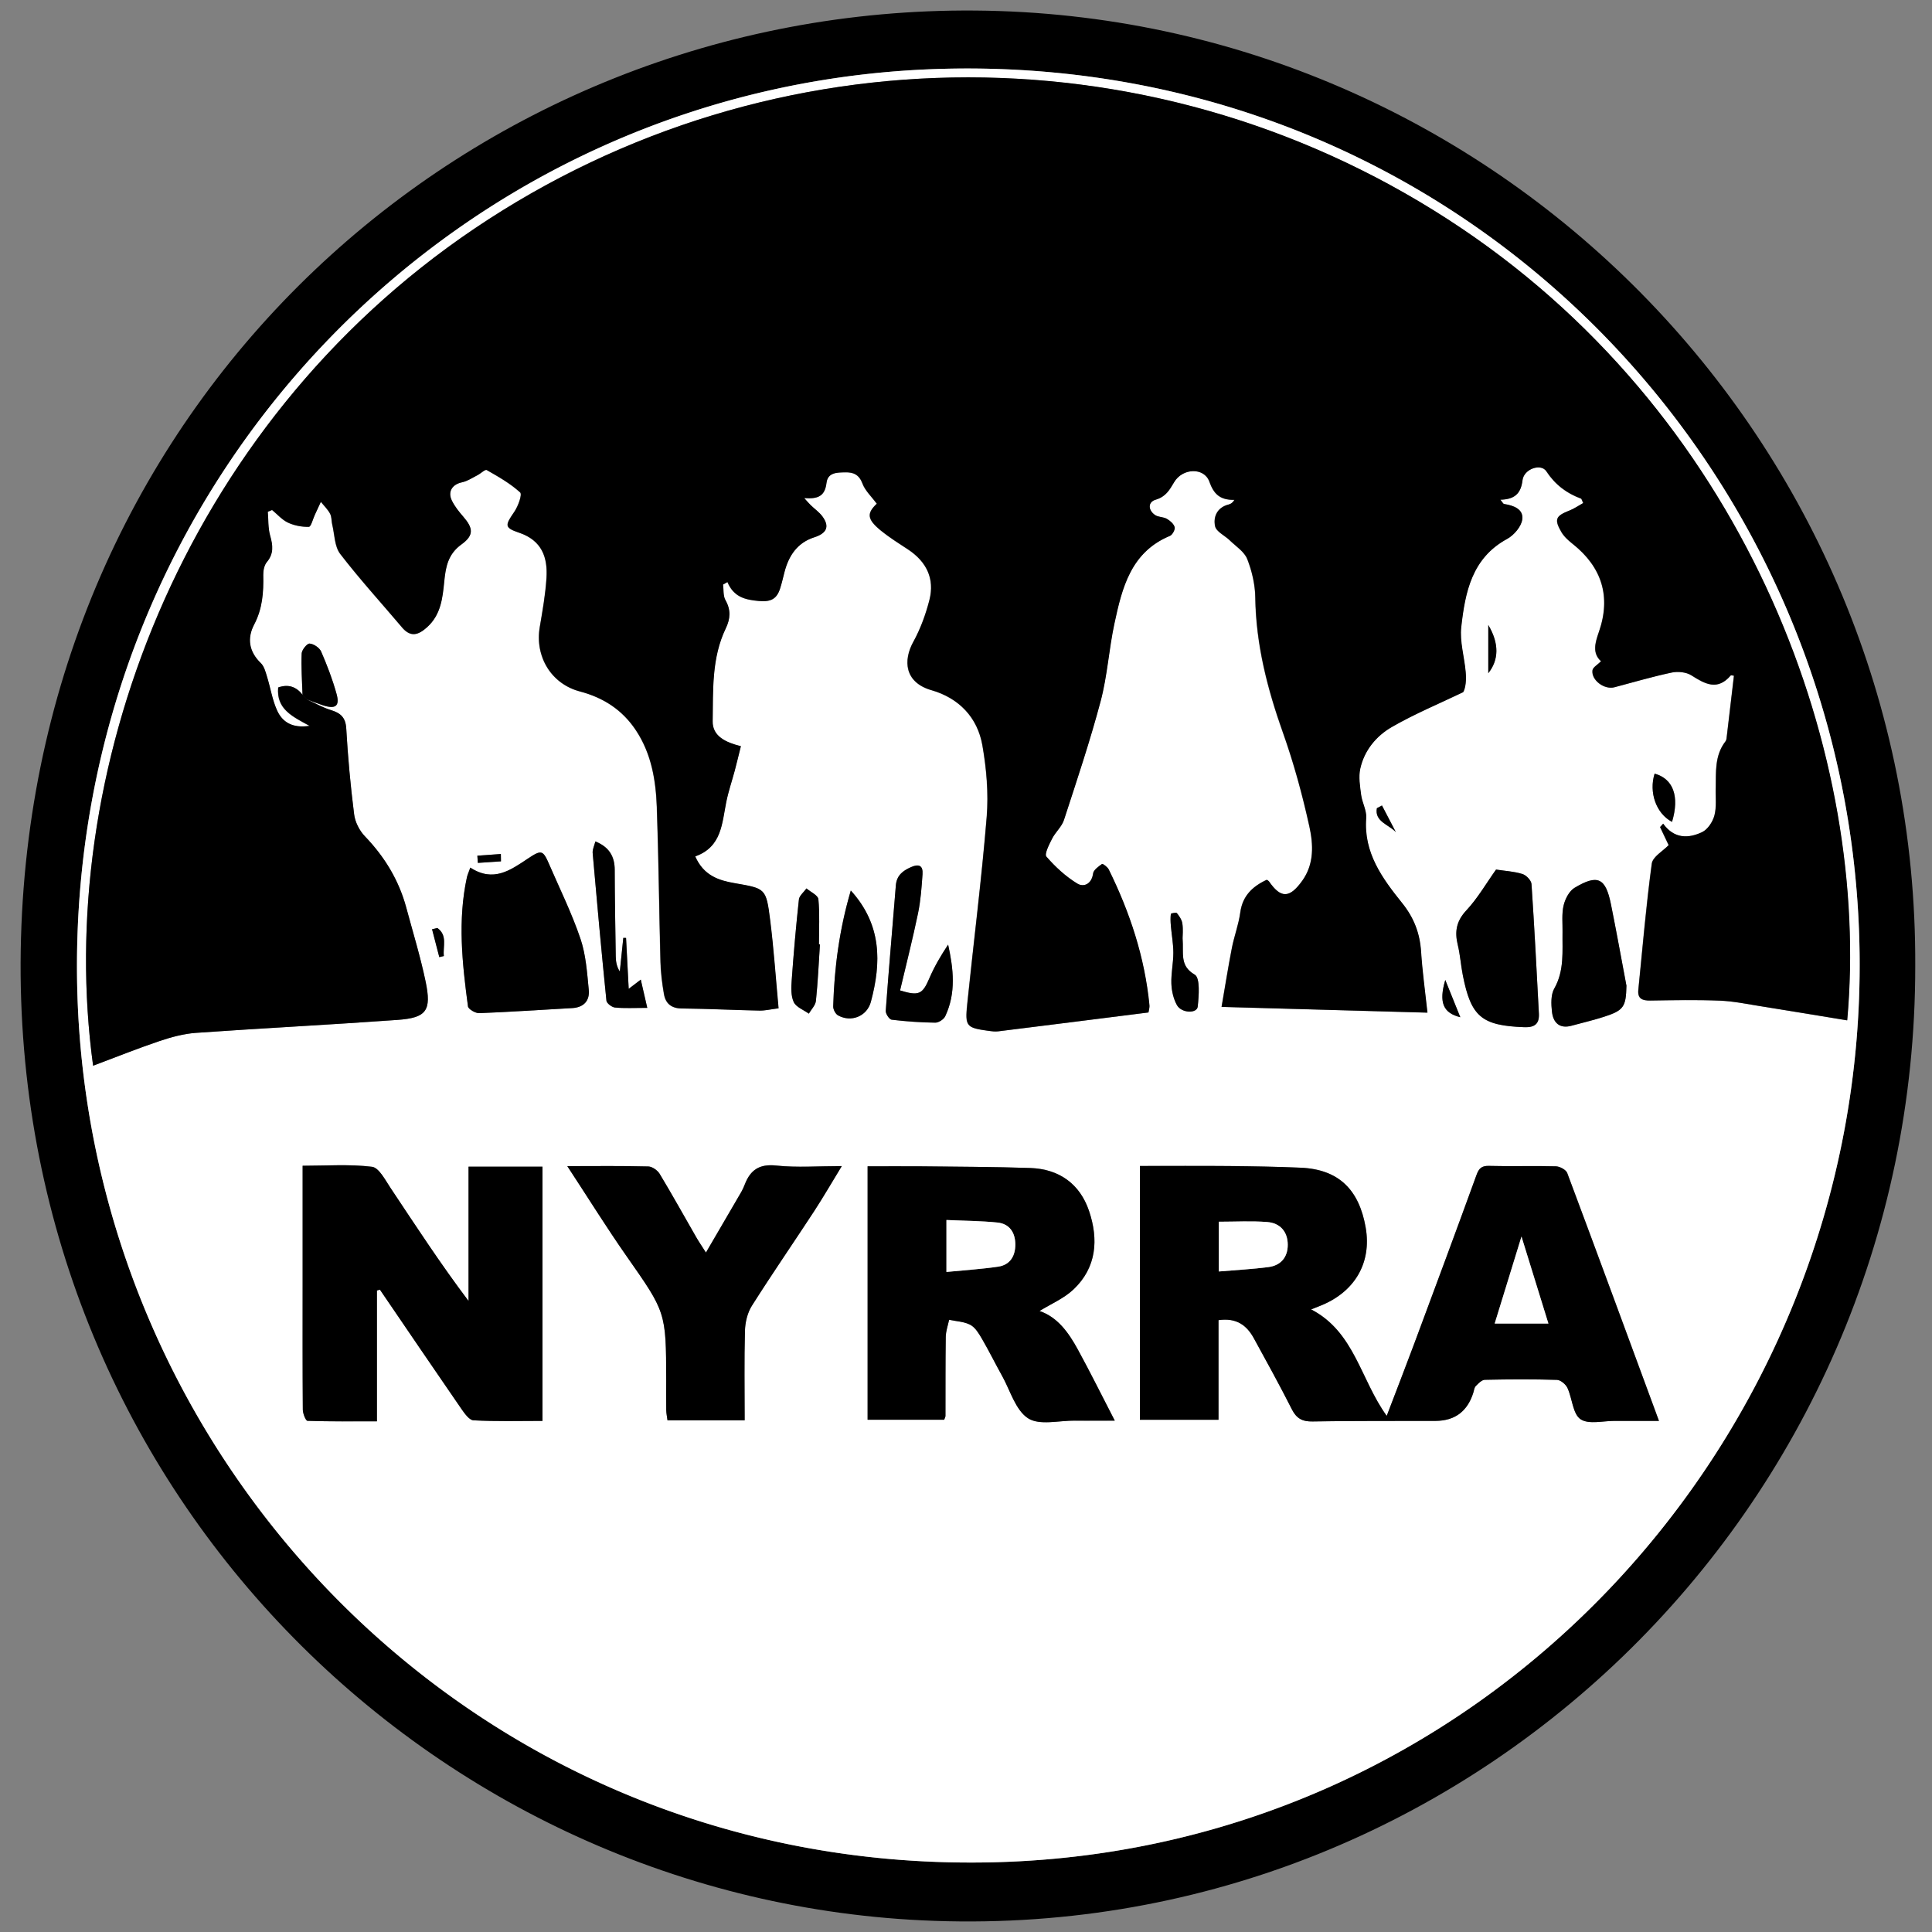 <?xml version="1.0" encoding="UTF-8"?>
<svg data-bbox="5.375 2.742 494.258 498.51" viewBox="0 0 504 504" xmlns="http://www.w3.org/2000/svg" data-type="color">
    <rect x="0" y="0" width="504" height="504" fill="#808080" stroke="none"/>
    <g>
        <path d="M499.63 252.01c.11 141.6-117.28 255.79-259.09 248.95C109.89 494.66 1.52 384.94 5.48 244.65 9.45 103.99 122.56 1.71 254.41 2.75 389.86 3.82 500.25 115 499.63 252.01ZM253.39 485.88c132.43.04 233.39-110.41 231.72-237.26C483.45 122.47 381.64 15.75 248.39 17.9 120.33 19.96 18.43 125.35 20.1 255.18c1.61 125.01 102.24 230.84 233.29 230.7Z" fill="#000000" data-color="1"/>
        <path d="M253.39 485.88c-131.05.14-231.69-105.7-233.29-230.7C18.43 125.35 120.33 19.96 248.39 17.9c133.25-2.15 235.06 104.57 236.72 230.72 1.67 126.85-99.29 237.3-231.72 237.26ZM80.16 182.51c1.37.5 2.73 1.04 4.11 1.49 3.25 1.05 4.41.21 3.52-2.97-1.05-3.77-2.46-7.47-4.02-11.06-.44-1-1.93-2-3.01-2.08-.66-.05-2.03 1.64-2.07 2.59-.15 3.59.11 7.2.22 10.81-1.68-2.16-3.76-2.86-6.38-1.93-.5 5.64 3.69 7.56 8.18 10.01-4.5.68-7.11-.98-8.49-4.06-1.24-2.76-1.7-5.85-2.61-8.77-.38-1.24-.75-2.69-1.61-3.53-3.1-3.01-3.63-6.48-1.73-10.09 2.16-4.11 2.47-8.4 2.36-12.87-.03-1.14.24-2.57.93-3.39 1.86-2.21 1.58-4.37.87-6.9-.56-1.98-.44-4.15-.62-6.23.38-.16.75-.32 1.13-.47 1.37 1.13 2.6 2.57 4.16 3.3 1.65.77 3.63 1.14 5.44 1.09.55-.02 1.04-2.03 1.55-3.13.53-1.13 1.05-2.26 1.57-3.39.82 1.02 1.8 1.96 2.41 3.1.44.82.34 1.92.57 2.87.62 2.58.59 5.68 2.07 7.61 5.08 6.61 10.72 12.78 16.11 19.16 2.23 2.64 4.22 2.06 6.53-.01 3.66-3.29 4.07-7.67 4.51-12.09.37-3.69.99-7.01 4.47-9.52 3.32-2.39 3.06-4.26.48-7.24-1.12-1.29-2.22-2.67-2.97-4.18-1.17-2.37.12-4.26 2.64-4.79 1.41-.3 2.71-1.18 4.03-1.85.85-.43 2.01-1.58 2.42-1.35 3.05 1.74 6.16 3.5 8.72 5.84.58.53-.53 3.6-1.52 5.05-2.43 3.55-2.65 4.13 1.26 5.46 5.93 2.01 7.49 6.4 7.13 11.84-.28 4.28-1.03 8.54-1.75 12.78-1.31 7.73 3.02 14.81 10.45 16.78 6.18 1.63 11.17 4.84 14.73 10.29 4 6.12 5.11 13.01 5.36 20.04.47 13.41.59 26.82.95 40.23.08 2.81.42 5.63.91 8.4.43 2.45 1.92 3.72 4.64 3.75 6.76.07 13.52.41 20.28.55 1.4.03 2.8-.32 4.97-.59-.74-7.94-1.25-15.52-2.2-23.06-1.05-8.32-1.24-8.19-9.27-9.59-4.1-.72-8.07-1.95-10.27-6.98 6.91-2.46 6.96-8.58 8.1-14.21.56-2.76 1.48-5.45 2.21-8.17.56-2.1 1.06-4.21 1.6-6.37-3.9-.96-7.42-2.57-7.36-6.48.12-8.17-.28-16.54 3.41-24.24 1.2-2.5 1.39-4.82-.07-7.36-.64-1.12-.45-2.7-.64-4.08.39-.22.78-.44 1.16-.66 1.63 3.86 4.52 4.62 8.21 4.94 3.16.28 4.65-.56 5.52-3.26.45-1.4.77-2.85 1.14-4.27 1.11-4.3 3.35-7.66 7.77-9.08 2.99-.96 4.19-2.59 2.16-5.4-.83-1.15-2.08-2-3.11-3.01-.59-.58-1.12-1.22-1.68-1.83 3.53.28 5.4-.44 5.82-3.95.33-2.76 2.79-2.72 4.9-2.76 2.12-.04 3.61.58 4.49 2.92.71 1.88 2.37 3.41 3.74 5.26-2.63 2.5-2.6 4.04 1.14 7.07 2.19 1.77 4.6 3.28 6.96 4.83 4.88 3.21 7.04 7.66 5.63 13.21-.96 3.76-2.33 7.53-4.2 10.92-2.69 4.88-2.3 10.59 4.74 12.62 7.14 2.06 12.01 7.08 13.28 14.41 1.06 6.11 1.62 12.49 1.12 18.64-1.33 16.29-3.4 32.52-5.07 48.78-.61 5.91-.24 6.23 5.52 7.03.85.12 1.73.24 2.57.13 13.02-1.61 26.04-3.26 39.18-4.92.1-.69.3-1.29.25-1.86-1.22-12.51-5.09-24.23-10.62-35.44-.32-.65-1.58-1.56-1.74-1.44-.92.67-2.2 1.54-2.33 2.48-.38 2.78-2.46 3.66-4.13 2.64-3.02-1.84-5.74-4.34-8.06-7.03-.57-.66.72-3.17 1.48-4.67.87-1.72 2.52-3.12 3.1-4.89 3.35-10.27 6.79-20.53 9.56-30.96 1.76-6.61 2.16-13.56 3.6-20.26 2-9.33 4.27-18.64 14.48-22.89.66-.27 1.4-1.65 1.23-2.28-.23-.86-1.19-1.69-2.04-2.17-.92-.53-2.23-.41-3.08-1-1.87-1.31-1.87-3.4.17-3.99 2.63-.77 3.6-2.51 4.81-4.55 2.23-3.75 7.86-3.92 9.21-.16 1.14 3.17 2.7 4.81 6.51 4.75-.4.75-.94 1.08-1.51 1.22-2.99.76-4.02 3.21-3.51 5.64.31 1.44 2.55 2.45 3.85 3.72 1.6 1.57 3.79 2.96 4.55 4.88 1.23 3.15 2.04 6.66 2.09 10.04.17 12.23 3.14 23.77 7.21 35.22 2.83 7.97 5.07 16.19 6.89 24.45 1.04 4.72 1.31 9.8-1.88 14.23-3.28 4.55-5.54 4.62-8.64.16-.19-.27-.55-.41-.61-.44-3.81 1.77-6.31 4.27-6.89 8.52-.43 3.15-1.59 6.19-2.2 9.32-.97 4.98-1.76 9.99-2.68 15.31 18.33.51 35.81 1 53.7 1.5-.61-5.65-1.33-10.76-1.66-15.89-.31-4.83-1.86-8.87-4.96-12.72-5.15-6.41-10.06-13.08-9.36-22.15.15-1.96-1.05-4-1.32-6.04-.3-2.26-.71-4.66-.23-6.82 1.05-4.79 4.18-8.55 8.24-10.89 5.97-3.43 12.39-6.1 18.61-9.09.69-1.16.83-3.24.65-5.29-.34-3.92-1.58-7.9-1.15-11.71 1.02-9.05 2.74-17.96 11.97-22.98 1.77-.96 3.68-3.19 3.94-5.06.38-2.71-2.25-3.67-4.73-4.05-.26-.04-.45-.5-.98-1.12 3.59-.08 5.35-1.46 5.78-5.08.35-2.96 4.81-4.48 6.23-2.33 2.31 3.5 5.25 5.72 9.04 7.12.16.06.21.41.57 1.16-1.17.65-2.31 1.45-3.58 1.95-3.6 1.42-4.04 2.28-2.12 5.6.71 1.22 1.86 2.24 2.99 3.14 7.58 6.03 10.02 13.71 6.8 22.94-1.03 2.97-1.74 5.54.56 7.64-.9.92-2.13 1.58-2.23 2.38-.32 2.58 3.11 5.09 5.71 4.41 4.98-1.31 9.93-2.78 14.97-3.84 1.62-.34 3.79-.12 5.14.74 3.53 2.23 6.76 4.07 10.21.05.13-.15.63.02.87.04-.62 5.31-1.23 10.51-1.85 15.7-.06.48-.07 1.07-.35 1.42-2.89 3.72-2.45 8.1-2.55 12.38-.05 2.34.25 4.78-.35 6.98-.44 1.65-1.75 3.62-3.21 4.32-3.58 1.7-7.3 1.77-10.16-2.2-.27.29-.53.59-.8.88.81 1.7 1.62 3.41 2.24 4.71-1.48 1.56-4.15 3.03-4.4 4.83-1.48 10.92-2.4 21.92-3.51 32.9-.24 2.39 1.11 2.84 3.16 2.81 6.03-.09 12.06-.22 18.08.03 3.63.15 7.24.91 10.84 1.48 7.45 1.19 14.9 2.43 22.4 3.66 6.15-68.2-25.09-155.68-100.45-206.5-78.06-52.64-179.66-52.66-257.65-.04-76.78 51.81-109.78 142.96-99.44 218.36 5.86-2.19 11.52-4.47 17.3-6.42 3.08-1.04 6.32-1.92 9.54-2.15 17.51-1.23 35.05-2.12 52.55-3.38 7.59-.55 8.93-2.41 7.34-10.04-1.36-6.48-3.31-12.83-5.03-19.23-1.93-7.16-5.64-13.26-10.78-18.61-1.42-1.47-2.56-3.7-2.82-5.7a317.48 317.48 0 0 1-2.06-22.4c-.17-2.93-1.47-4.06-3.99-4.84-2.14-.66-4.12-1.8-6.18-2.73Zm237.71 161.87c4.71-.68 7.38 1.35 9.23 4.73 3.36 6.14 6.75 12.27 9.91 18.52 1.22 2.42 2.73 3.23 5.44 3.18 10.68-.19 21.37-.11 32.06-.15q7.55-.03 9.85-7.38c.18-.59.25-1.32.64-1.71.68-.68 1.55-1.61 2.36-1.63 6.27-.13 12.55-.17 18.81.02.96.03 2.3 1.15 2.74 2.11 1.26 2.73 1.38 6.76 3.4 8.14 2.11 1.44 5.92.43 8.99.45 3.74.02 7.48 0 11.48 0-8.13-22.05-15.96-43.38-23.93-64.66-.32-.86-1.94-1.72-2.97-1.75-5.77-.16-11.56.05-17.33-.11-1.99-.06-2.72.58-3.38 2.4-5.33 14.68-10.77 29.31-16.22 43.94-2.29 6.16-4.68 12.3-7.19 18.87-6.86-9.51-8.41-21.92-19.72-27.77.96-.38 1.62-.65 2.29-.91 8.98-3.53 13.56-11.12 11.94-20.44-1.71-9.82-6.97-15.2-16.99-15.62-6.14-.26-12.29-.37-18.43-.43-7.81-.07-15.62-.02-23.47-.02v66.21h20.5v-26Zm-219.54-7.73.77-.22c7.05 10.33 14.07 20.68 21.17 30.98.86 1.24 2.11 3.05 3.25 3.11 5.96.31 11.94.15 17.99.15v-66.32h-19.29v35.03c-7.31-9.68-13.77-19.61-20.34-29.47-1.39-2.08-3.02-5.31-4.85-5.53-5.87-.71-11.88-.27-18.09-.27v30.4c0 11.07-.03 22.14.05 33.22 0 1.02.76 2.9 1.21 2.92 5.95.2 11.91.13 18.12.13v-34.13Zm128.01-32.39v66.11h19.98c.18-.54.33-.77.33-.99.02-6.89-.02-13.78.08-20.67.02-1.48.56-2.95.87-4.42 1.87.4 3.92.46 5.54 1.32 1.29.68 2.23 2.25 3.01 3.61 1.85 3.18 3.48 6.49 5.27 9.7 2.14 3.84 3.51 8.96 6.79 11.07 2.98 1.92 8.07.56 12.23.61 3.22.04 6.44 0 10.38 0-3.48-6.73-6.46-12.75-9.69-18.65-2.37-4.33-5.22-8.34-9.94-9.95 2.95-1.83 6.34-3.26 8.85-5.62 6.06-5.72 6.57-13.08 4.06-20.49-2.39-7.06-7.81-10.93-15.31-11.19-9.45-.32-18.92-.34-28.38-.44-4.63-.05-9.25 0-14.06 0Zm-78.35-.05c5.52 8.41 10.28 16.08 15.45 23.47 10.23 14.63 10.32 14.56 10.34 32.35 0 2.58-.03 5.17.01 7.75.02.92.22 1.84.33 2.73h20.13c0-7.95-.13-15.67.08-23.38.06-2.2.65-4.68 1.81-6.51 5.25-8.3 10.84-16.4 16.21-24.62 2.44-3.73 4.67-7.59 7.24-11.81-6.14 0-11.68.44-17.11-.14-4.35-.46-6.68 1.11-8.16 4.84-.27.68-.55 1.36-.91 1.98-2.98 5.14-5.99 10.27-9.26 15.88-1.1-1.73-1.85-2.83-2.51-3.97-3.18-5.52-6.27-11.1-9.56-16.56-.56-.93-1.94-1.9-2.96-1.93-6.62-.17-13.24-.09-21.14-.09Zm-25.3-77.88c-.49 1.37-.75 1.92-.88 2.5-2.45 11.25-1.23 22.49.27 33.7.1.74 1.94 1.81 2.94 1.77 8.09-.31 16.16-.87 24.24-1.32 3.05-.17 4.61-1.95 4.33-4.77-.44-4.48-.75-9.12-2.17-13.33-2.23-6.59-5.33-12.88-8.1-19.28-1.67-3.85-2.01-4.01-5.58-1.64-4.58 3.04-9.02 6.3-15.05 2.37Zm267.59.51c-2.59 3.63-4.8 7.49-7.75 10.65-2.61 2.79-3.09 5.51-2.25 8.97.63 2.61.81 5.33 1.33 7.98 2.14 10.86 4.93 13.11 16.04 13.53 2.72.1 3.94-.9 3.8-3.55-.59-11.27-1.16-22.54-1.93-33.79-.06-.96-1.37-2.31-2.37-2.62-2.18-.68-4.53-.8-6.87-1.16Zm34.01 30.35c-1.34-7.1-2.62-14.2-4.05-21.28-1.39-6.9-3.45-7.91-9.49-4.3-1.4.84-2.47 2.91-2.86 4.61-.52 2.22-.24 4.64-.28 6.97-.08 4.98.51 9.97-2.15 14.69-.92 1.64-.83 4.09-.6 6.09.32 2.79 1.94 4.47 5.09 3.62 2.83-.77 5.7-1.44 8.49-2.34 5.14-1.66 5.72-2.59 5.84-8.05Zm-189.49 1.18c1.57-6.68 3.28-13.34 4.67-20.07.7-3.35.94-6.81 1.18-10.23.16-2.21-.88-2.79-3.02-1.84-2.19.97-3.73 2.18-3.94 4.78-.87 10.89-1.84 21.78-2.63 32.68-.06.77.92 2.25 1.54 2.33 3.77.46 7.58.73 11.37.77.89.01 2.23-.87 2.61-1.68 2.87-6.1 2.13-12.37.75-18.67-1.92 2.88-3.6 5.75-4.9 8.78-1.79 4.17-2.71 4.67-7.64 3.17Zm-12.85-26.06c-2.97 10.08-4.3 20.08-4.59 30.23-.02.79.59 1.97 1.26 2.34 3.43 1.9 7.55.23 8.56-3.52 2.75-10.25 2.88-20.12-5.23-29.05Zm-53.1 30.61c-.66-2.87-1.13-4.91-1.69-7.36-1.41 1.07-2.1 1.6-3.15 2.4-.25-4.76-.47-9.02-.69-13.27l-.72-.02c-.3 2.93-.61 5.86-.91 8.78-.87-1.38-1.04-2.7-1.06-4.02-.12-7.5-.25-15.01-.27-22.51 0-3.6-1.53-5.99-5.05-7.41-.28 1.14-.78 2.11-.7 3.02 1.12 12.85 2.29 25.69 3.59 38.52.07.69 1.41 1.71 2.23 1.79 2.51.24 5.07.09 8.42.09Zm45.05-16.56h-.26c0-3.93.22-7.88-.15-11.77-.1-1.03-2.02-1.89-3.11-2.82-.68.96-1.86 1.87-1.97 2.9-.76 6.97-1.36 13.95-1.87 20.94-.14 1.94-.25 4.13.52 5.8.61 1.33 2.57 2.04 3.94 3.03.64-1.11 1.73-2.18 1.85-3.35.51-4.89.72-9.81 1.05-14.72Zm94.6-1.56c0-.71.17-2.33-.06-3.89-.14-.96-.79-1.91-1.42-2.7-.19-.23-1.56.05-1.58.2-.12 1.01-.08 2.05 0 3.07.2 2.36.65 4.72.65 7.08 0 2.69-.61 5.39-.51 8.06.07 1.89.53 3.94 1.44 5.57 1.18 2.14 5.23 2.27 5.43.4.3-2.84.65-7.5-.78-8.33-4-2.33-2.85-5.48-3.17-9.46Zm127.68-30.4c2-6.69.29-11.26-4.54-12.58-1.52 4.87.38 10.39 4.54 12.58Zm-47.93-38.79c2.76-3.44 2.87-7.76 0-12.56v12.56Zm-7.3 89.75c-1.43-3.55-2.68-6.63-3.92-9.72-1.74 5.89-.54 8.62 3.92 9.72ZM114.6 249.69l1.19-.28c-.29-2.51 1.02-5.39-1.7-7.32l-1.38.33 1.89 7.28Zm16.08-24.99c0-.64-.02-1.28-.03-1.91-2.04.15-4.09.29-6.13.44.04.63.09 1.25.13 1.88 2.01-.13 4.01-.27 6.02-.4Zm229.84-14.57c-.45.24-.89.47-1.34.71-.65 3.49 3.1 4.26 4.95 6.24-1.21-2.31-2.41-4.63-3.62-6.94Z" fill="#ffffff" data-color="2"/>
        <path d="M80.16 182.51c2.05.93 4.04 2.07 6.18 2.73 2.52.78 3.82 1.91 3.99 4.84.43 7.48 1.12 14.96 2.06 22.4.26 2.01 1.4 4.23 2.82 5.7 5.14 5.35 8.85 11.45 10.78 18.61 1.72 6.4 3.68 12.75 5.03 19.23 1.6 7.63.26 9.5-7.34 10.04-17.51 1.26-35.04 2.15-52.55 3.38-3.22.23-6.46 1.11-9.54 2.15-5.78 1.95-11.45 4.23-17.3 6.42-10.34-75.39 22.66-166.54 99.5-218.38 78-52.62 179.6-52.6 257.65.04 75.36 50.82 106.6 138.31 100.45 206.5-7.51-1.23-14.95-2.47-22.4-3.66-3.6-.57-7.21-1.34-10.84-1.48-6.02-.24-12.05-.12-18.08-.03-2.06.03-3.41-.41-3.16-2.81 1.11-10.97 2.03-21.97 3.51-32.9.24-1.8 2.91-3.28 4.4-4.83-.62-1.3-1.43-3-2.24-4.71.27-.29.53-.59.8-.88 2.86 3.96 6.59 3.9 10.16 2.2 1.46-.69 2.76-2.67 3.21-4.32.59-2.2.29-4.64.35-6.98.1-4.28-.34-8.66 2.55-12.38.27-.35.29-.93.35-1.42.62-5.2 1.23-10.39 1.85-15.7-.25-.02-.75-.19-.87-.04-3.46 4.02-6.68 2.18-10.21-.05-1.35-.86-3.52-1.08-5.14-.74-5.03 1.06-9.98 2.53-14.97 3.84-2.6.68-6.03-1.83-5.71-4.41.1-.8 1.33-1.46 2.23-2.38-2.29-2.1-1.59-4.67-.56-7.64 3.22-9.23.77-16.91-6.8-22.94-1.12-.9-2.28-1.92-2.99-3.14-1.92-3.32-1.48-4.18 2.12-5.6 1.26-.5 2.41-1.3 3.58-1.95-.36-.75-.41-1.1-.57-1.16-3.78-1.4-6.73-3.62-9.04-7.12-1.42-2.15-5.87-.63-6.23 2.33-.43 3.62-2.19 5-5.78 5.08.53.62.72 1.08.98 1.12 2.48.38 5.11 1.35 4.73 4.05-.26 1.87-2.17 4.09-3.94 5.06-9.23 5.02-10.95 13.93-11.97 22.98-.43 3.81.81 7.79 1.15 11.71.18 2.05.03 4.13-.65 5.29-6.23 2.99-12.64 5.65-18.61 9.09-4.06 2.34-7.19 6.1-8.24 10.89-.47 2.16-.06 4.57.23 6.82.27 2.04 1.47 4.07 1.32 6.04-.7 9.06 4.21 15.74 9.36 22.15 3.1 3.85 4.64 7.89 4.96 12.72.33 5.13 1.05 10.24 1.66 15.89-17.89-.5-35.38-.99-53.7-1.5.92-5.32 1.71-10.33 2.68-15.31.61-3.13 1.77-6.17 2.2-9.32.58-4.25 3.08-6.74 6.89-8.52.05.04.42.18.61.44 3.09 4.46 5.36 4.39 8.64-.16 3.19-4.42 2.92-9.51 1.88-14.23-1.82-8.26-4.06-16.48-6.89-24.45-4.06-11.45-7.03-22.98-7.21-35.22-.05-3.37-.86-6.89-2.09-10.04-.75-1.93-2.94-3.32-4.55-4.88-1.3-1.27-3.54-2.27-3.85-3.72-.51-2.43.52-4.87 3.51-5.64.58-.15 1.11-.47 1.51-1.22-3.81.06-5.38-1.58-6.51-4.75-1.35-3.76-6.99-3.6-9.21.16-1.21 2.04-2.18 3.78-4.81 4.55-2.04.6-2.03 2.69-.17 3.99.84.59 2.16.47 3.08 1 .85.49 1.81 1.31 2.04 2.17.17.63-.57 2.01-1.23 2.28-10.21 4.25-12.48 13.56-14.48 22.89-1.44 6.71-1.84 13.66-3.6 20.26-2.77 10.43-6.22 20.69-9.56 30.96-.58 1.78-2.23 3.17-3.1 4.89-.76 1.5-2.05 4.01-1.48 4.67 2.32 2.68 5.04 5.19 8.06 7.03 1.67 1.02 3.75.14 4.13-2.64.13-.94 1.4-1.81 2.33-2.48.17-.12 1.42.79 1.74 1.44 5.53 11.21 9.4 22.93 10.62 35.44.06.57-.15 1.17-.25 1.86-13.15 1.66-26.16 3.31-39.18 4.92-.84.1-1.72-.01-2.57-.13-5.76-.8-6.13-1.12-5.52-7.03 1.67-16.26 3.74-32.49 5.07-48.78.5-6.15-.05-12.54-1.12-18.64-1.28-7.33-6.14-12.35-13.28-14.41-7.04-2.03-7.42-7.74-4.74-12.62 1.86-3.39 3.24-7.16 4.2-10.92 1.41-5.54-.75-10-5.63-13.21-2.36-1.55-4.77-3.06-6.96-4.83-3.75-3.03-3.77-4.57-1.14-7.07-1.37-1.85-3.03-3.38-3.74-5.26-.88-2.35-2.37-2.97-4.49-2.92-2.11.04-4.57 0-4.9 2.76-.42 3.52-2.29 4.23-5.82 3.95.56.61 1.09 1.25 1.68 1.83 1.03 1.01 2.28 1.86 3.11 3.01 2.03 2.8.83 4.43-2.16 5.4-4.42 1.42-6.66 4.79-7.77 9.08-.37 1.43-.69 2.87-1.14 4.27-.87 2.71-2.36 3.54-5.52 3.26-3.69-.32-6.58-1.08-8.21-4.94-.39.22-.78.44-1.16.66.19 1.37 0 2.96.64 4.08 1.45 2.55 1.27 4.86.07 7.36-3.7 7.7-3.29 16.06-3.41 24.24-.06 3.91 3.47 5.52 7.36 6.48-.54 2.16-1.05 4.27-1.6 6.37-.73 2.73-1.65 5.41-2.21 8.17-1.14 5.63-1.18 11.75-8.1 14.21 2.2 5.03 6.17 6.27 10.27 6.98 8.03 1.4 8.22 1.28 9.27 9.59.95 7.53 1.46 15.12 2.2 23.06-2.17.27-3.58.62-4.97.59-6.76-.14-13.52-.48-20.28-.55-2.72-.03-4.21-1.3-4.64-3.75-.48-2.77-.83-5.6-.91-8.4-.36-13.41-.48-26.83-.95-40.23-.25-7.03-1.36-13.92-5.36-20.04-3.56-5.45-8.55-8.66-14.73-10.29-7.43-1.96-11.75-9.05-10.45-16.78.72-4.24 1.48-8.5 1.75-12.78.35-5.44-1.21-9.83-7.13-11.84-3.9-1.32-3.69-1.91-1.26-5.46.99-1.45 2.11-4.51 1.52-5.05-2.56-2.34-5.67-4.11-8.72-5.84-.41-.24-1.57.91-2.42 1.35-1.32.67-2.62 1.55-4.03 1.85-2.52.53-3.81 2.42-2.64 4.79.75 1.52 1.85 2.89 2.97 4.18 2.58 2.98 2.84 4.84-.48 7.24-3.48 2.51-4.1 5.83-4.47 9.52-.45 4.42-.85 8.8-4.51 12.09-2.31 2.08-4.29 2.66-6.53.01-5.39-6.37-11.03-12.55-16.11-19.16-1.48-1.93-1.45-5.04-2.07-7.61-.23-.95-.13-2.05-.57-2.87-.61-1.14-1.59-2.08-2.41-3.1-.52 1.13-1.04 2.26-1.57 3.39-.51 1.1-1 3.11-1.55 3.13-1.82.05-3.79-.32-5.44-1.09-1.56-.73-2.79-2.17-4.16-3.3-.38.16-.75.32-1.13.47.18 2.08.06 4.25.62 6.23.71 2.53.99 4.69-.87 6.9-.69.82-.95 2.25-.93 3.39.1 4.47-.2 8.76-2.36 12.87-1.9 3.62-1.38 7.08 1.73 10.09.87.84 1.23 2.29 1.61 3.53.91 2.92 1.37 6.01 2.61 8.77 1.38 3.08 3.99 4.74 8.49 4.06-4.49-2.45-8.68-4.37-8.18-10.01 2.62-.93 4.7-.22 6.38 1.93.41.41.83.82 1.24 1.22Z" fill="#000000" data-color="1"/>
        <path d="M317.87 344.38v26h-20.5v-66.21c7.85 0 15.66-.05 23.47.02 6.15.06 12.29.17 18.43.43 10.02.42 15.28 5.79 16.99 15.62 1.62 9.31-2.96 16.91-11.94 20.44-.67.26-1.33.53-2.29.91 11.31 5.85 12.86 18.26 19.72 27.77 2.51-6.58 4.89-12.71 7.19-18.87 5.45-14.63 10.89-29.27 16.22-43.94.66-1.82 1.39-2.46 3.38-2.4 5.77.16 11.55-.05 17.33.11 1.04.03 2.65.89 2.97 1.75 7.97 21.28 15.8 42.61 23.93 64.66-4 0-7.74.02-11.48 0-3.07-.02-6.87 1-8.99-.45-2.02-1.38-2.14-5.42-3.4-8.14-.44-.95-1.78-2.08-2.74-2.11-6.27-.19-12.54-.16-18.81-.02-.81.02-1.69.95-2.36 1.63-.39.39-.46 1.12-.64 1.71q-2.3 7.34-9.85 7.38c-10.69.04-21.37-.04-32.06.15-2.7.05-4.21-.76-5.44-3.18-3.16-6.25-6.54-12.38-9.91-18.52-1.85-3.38-4.53-5.41-9.23-4.73Zm.09-12.69c4.71-.4 8.85-.61 12.94-1.15 3.21-.43 5.03-2.57 5.03-5.81 0-3.44-2-5.68-5.35-5.94-4.1-.32-8.25-.08-12.63-.08v12.98Zm85.97 13.58c-2.37-7.67-4.54-14.69-7.02-22.69-2.53 8.21-4.73 15.37-6.99 22.69h14.01Z" fill="#000000" data-color="1"/>
        <path d="M98.33 336.65v34.13c-6.21 0-12.17.07-18.12-.13-.45-.02-1.2-1.9-1.21-2.92-.09-11.07-.05-22.14-.05-33.22v-30.4c6.21 0 12.22-.45 18.09.27 1.82.22 3.46 3.45 4.85 5.53 6.57 9.86 13.03 19.79 20.34 29.47v-35.03h19.29v66.32c-6.05 0-12.03.17-17.99-.15-1.14-.06-2.39-1.87-3.25-3.11-7.1-10.29-14.12-20.64-21.17-30.98l-.77.22Z" fill="#000000" data-color="1"/>
        <path d="M226.34 304.26c4.81 0 9.44-.04 14.06 0 9.46.11 18.93.12 28.38.44 7.5.26 12.92 4.13 15.31 11.19 2.51 7.41 2 14.76-4.06 20.49-2.51 2.37-5.9 3.79-8.85 5.62 4.72 1.61 7.56 5.62 9.94 9.95 3.23 5.89 6.21 11.92 9.69 18.65-3.94 0-7.16.03-10.38 0-4.16-.05-9.25 1.31-12.23-.61-3.28-2.11-4.65-7.23-6.79-11.07-1.79-3.22-3.42-6.52-5.27-9.7-.79-1.35-1.73-2.92-3.01-3.61-1.62-.86-3.68-.92-5.54-1.32-.3 1.47-.84 2.94-.87 4.42-.1 6.89-.06 13.78-.08 20.67 0 .22-.14.45-.33.99h-19.98v-66.11Zm20.56 27.56c4.78-.47 9.16-.74 13.48-1.38 3.14-.47 4.5-2.8 4.48-5.84-.02-3.08-1.53-5.35-4.67-5.67-4.33-.45-8.71-.46-13.3-.66v13.56Z" fill="#000000" data-color="1"/>
        <path d="M147.99 304.21c7.9 0 14.52-.08 21.14.09 1.02.03 2.4 1 2.96 1.93 3.29 5.46 6.38 11.03 9.56 16.56.66 1.15 1.41 2.24 2.51 3.97 3.28-5.61 6.28-10.74 9.26-15.88.36-.63.64-1.31.91-1.98 1.47-3.73 3.81-5.3 8.16-4.84 5.43.58 10.97.14 17.11.14-2.58 4.22-4.81 8.08-7.24 11.81-5.38 8.23-10.96 16.32-16.21 24.62-1.16 1.83-1.75 4.31-1.81 6.51-.21 7.71-.08 15.43-.08 23.38h-20.13c-.11-.88-.31-1.8-.33-2.73-.04-2.58 0-5.17-.01-7.75-.01-17.78-.11-17.72-10.34-32.35-5.17-7.39-9.93-15.06-15.45-23.47Z" fill="#000000" data-color="1"/>
        <path d="M122.69 226.33c6.03 3.93 10.47.67 15.05-2.37 3.57-2.37 3.91-2.21 5.58 1.64 2.77 6.4 5.87 12.69 8.1 19.28 1.43 4.21 1.73 8.85 2.17 13.33.28 2.82-1.28 4.6-4.33 4.77-8.08.45-16.16 1-24.24 1.32-.99.04-2.84-1.04-2.94-1.77-1.5-11.21-2.72-22.45-.27-33.7.13-.58.39-1.13.88-2.5Z" fill="#000000" data-color="1"/>
        <path d="M390.28 226.84c2.34.36 4.69.48 6.87 1.16 1 .31 2.3 1.66 2.37 2.62.76 11.26 1.33 22.53 1.93 33.79.14 2.65-1.08 3.65-3.8 3.55-11.11-.42-13.89-2.67-16.04-13.53-.52-2.64-.7-5.36-1.33-7.98-.84-3.46-.35-6.18 2.25-8.97 2.95-3.16 5.16-7.02 7.75-10.65Z" fill="#000000" data-color="1"/>
        <path d="M424.29 257.19c-.12 5.45-.7 6.39-5.84 8.05-2.79.9-5.65 1.57-8.49 2.34-3.15.86-4.77-.83-5.09-3.62-.23-2.01-.33-4.45.6-6.09 2.66-4.71 2.07-9.71 2.15-14.69.04-2.33-.24-4.75.28-6.97.4-1.7 1.46-3.77 2.86-4.61 6.04-3.61 8.1-2.6 9.49 4.3 1.43 7.08 2.71 14.19 4.05 21.28Z" fill="#000000" data-color="1"/>
        <path d="M234.8 258.37c4.94 1.51 5.85 1 7.64-3.17 1.3-3.03 2.98-5.89 4.9-8.78 1.38 6.3 2.12 12.57-.75 18.67-.39.82-1.72 1.7-2.61 1.68-3.8-.05-7.6-.31-11.37-.77-.63-.08-1.6-1.56-1.54-2.33.79-10.9 1.76-21.78 2.63-32.68.21-2.59 1.75-3.81 3.94-4.78 2.13-.94 3.17-.37 3.02 1.84-.24 3.42-.48 6.88-1.18 10.23-1.4 6.73-3.1 13.39-4.67 20.07Z" fill="#000000" data-color="1"/>
        <path d="M221.95 232.31c8.11 8.93 7.98 18.8 5.23 29.05-1.01 3.75-5.12 5.43-8.56 3.52-.67-.37-1.28-1.55-1.26-2.34.29-10.16 1.62-20.16 4.59-30.23Z" fill="#000000" data-color="1"/>
        <path d="M168.85 262.92c-3.36 0-5.91.15-8.42-.09-.82-.08-2.16-1.1-2.23-1.79-1.3-12.83-2.47-25.68-3.59-38.52-.08-.91.42-1.88.7-3.02 3.51 1.42 5.04 3.81 5.05 7.41.02 7.5.16 15.01.27 22.51.02 1.32.19 2.65 1.06 4.02.3-2.93.61-5.86.91-8.78l.72.02c.22 4.26.44 8.52.69 13.27 1.05-.8 1.74-1.32 3.15-2.4.56 2.45 1.03 4.49 1.69 7.36Z" fill="#000000" data-color="1"/>
        <path d="M213.9 246.36c-.32 4.91-.54 9.83-1.05 14.72-.12 1.17-1.21 2.24-1.85 3.35-1.36-.99-3.33-1.7-3.94-3.03-.77-1.67-.66-3.86-.52-5.8.5-6.99 1.11-13.98 1.87-20.94.11-1.02 1.29-1.93 1.97-2.9 1.09.94 3.01 1.79 3.11 2.82.37 3.89.15 7.84.15 11.77h.26Z" fill="#000000" data-color="1"/>
        <path d="M80.16 182.51c-.41-.41-.83-.82-1.24-1.22-.11-3.6-.37-7.21-.22-10.81.04-.95 1.41-2.64 2.07-2.59 1.08.08 2.57 1.08 3.01 2.08 1.56 3.59 2.98 7.29 4.02 11.06.88 3.18-.28 4.01-3.52 2.97-1.39-.45-2.74-.99-4.11-1.49Z" fill="#000000" data-color="1"/>
        <path d="M308.5 244.8c.32 3.98-.82 7.13 3.17 9.46 1.44.84 1.08 5.5.78 8.33-.2 1.86-4.25 1.74-5.43-.4-.9-1.64-1.37-3.69-1.44-5.57-.1-2.68.51-5.37.51-8.06 0-2.36-.45-4.72-.65-7.08-.09-1.02-.13-2.06 0-3.07.02-.15 1.4-.43 1.58-.2.63.79 1.28 1.74 1.42 2.7.23 1.56.06 3.18.06 3.89Z" fill="#000000" data-color="1"/>
        <path d="M436.18 214.4c-4.16-2.19-6.07-7.71-4.54-12.58 4.83 1.33 6.55 5.9 4.54 12.58Z" fill="#000000" data-color="1"/>
        <path d="M388.25 175.61v-12.56c2.87 4.8 2.76 9.12 0 12.56Z" fill="#000000" data-color="1"/>
        <path d="M380.95 265.36c-4.46-1.09-5.66-3.83-3.92-9.72 1.25 3.08 2.49 6.17 3.92 9.72Z" fill="#000000" data-color="1"/>
        <path d="m114.6 249.69-1.89-7.28 1.38-.33c2.72 1.93 1.41 4.82 1.7 7.32l-1.19.28Z" fill="#000000" data-color="1"/>
        <path d="M130.68 224.7c-2.01.13-4.01.27-6.02.4-.04-.63-.09-1.25-.13-1.88 2.04-.15 4.09-.29 6.13-.44 0 .64.02 1.28.03 1.91Z" fill="#000000" data-color="1"/>
        <path d="M360.52 210.13c1.21 2.31 2.41 4.63 3.62 6.94-1.85-1.97-5.6-2.75-4.95-6.24.45-.24.89-.47 1.34-.71Z" fill="#000000" data-color="1"/>
        <path d="M317.96 331.69v-12.98c4.38 0 8.52-.25 12.63.08 3.35.26 5.34 2.51 5.35 5.94 0 3.25-1.81 5.39-5.03 5.81-4.09.54-8.23.75-12.94 1.15Z" fill="#ffffff" data-color="2"/>
        <path d="M403.93 345.27h-14.01c2.26-7.32 4.46-14.48 6.99-22.69 2.48 8 4.65 15.02 7.02 22.69Z" fill="#ffffff" data-color="2"/>
        <path d="M246.9 331.82v-13.56c4.58.21 8.96.22 13.3.66 3.14.32 4.64 2.59 4.67 5.67.02 3.04-1.34 5.38-4.48 5.84-4.32.64-8.7.91-13.48 1.38Z" fill="#ffffff" data-color="2"/>
    </g>
</svg>
